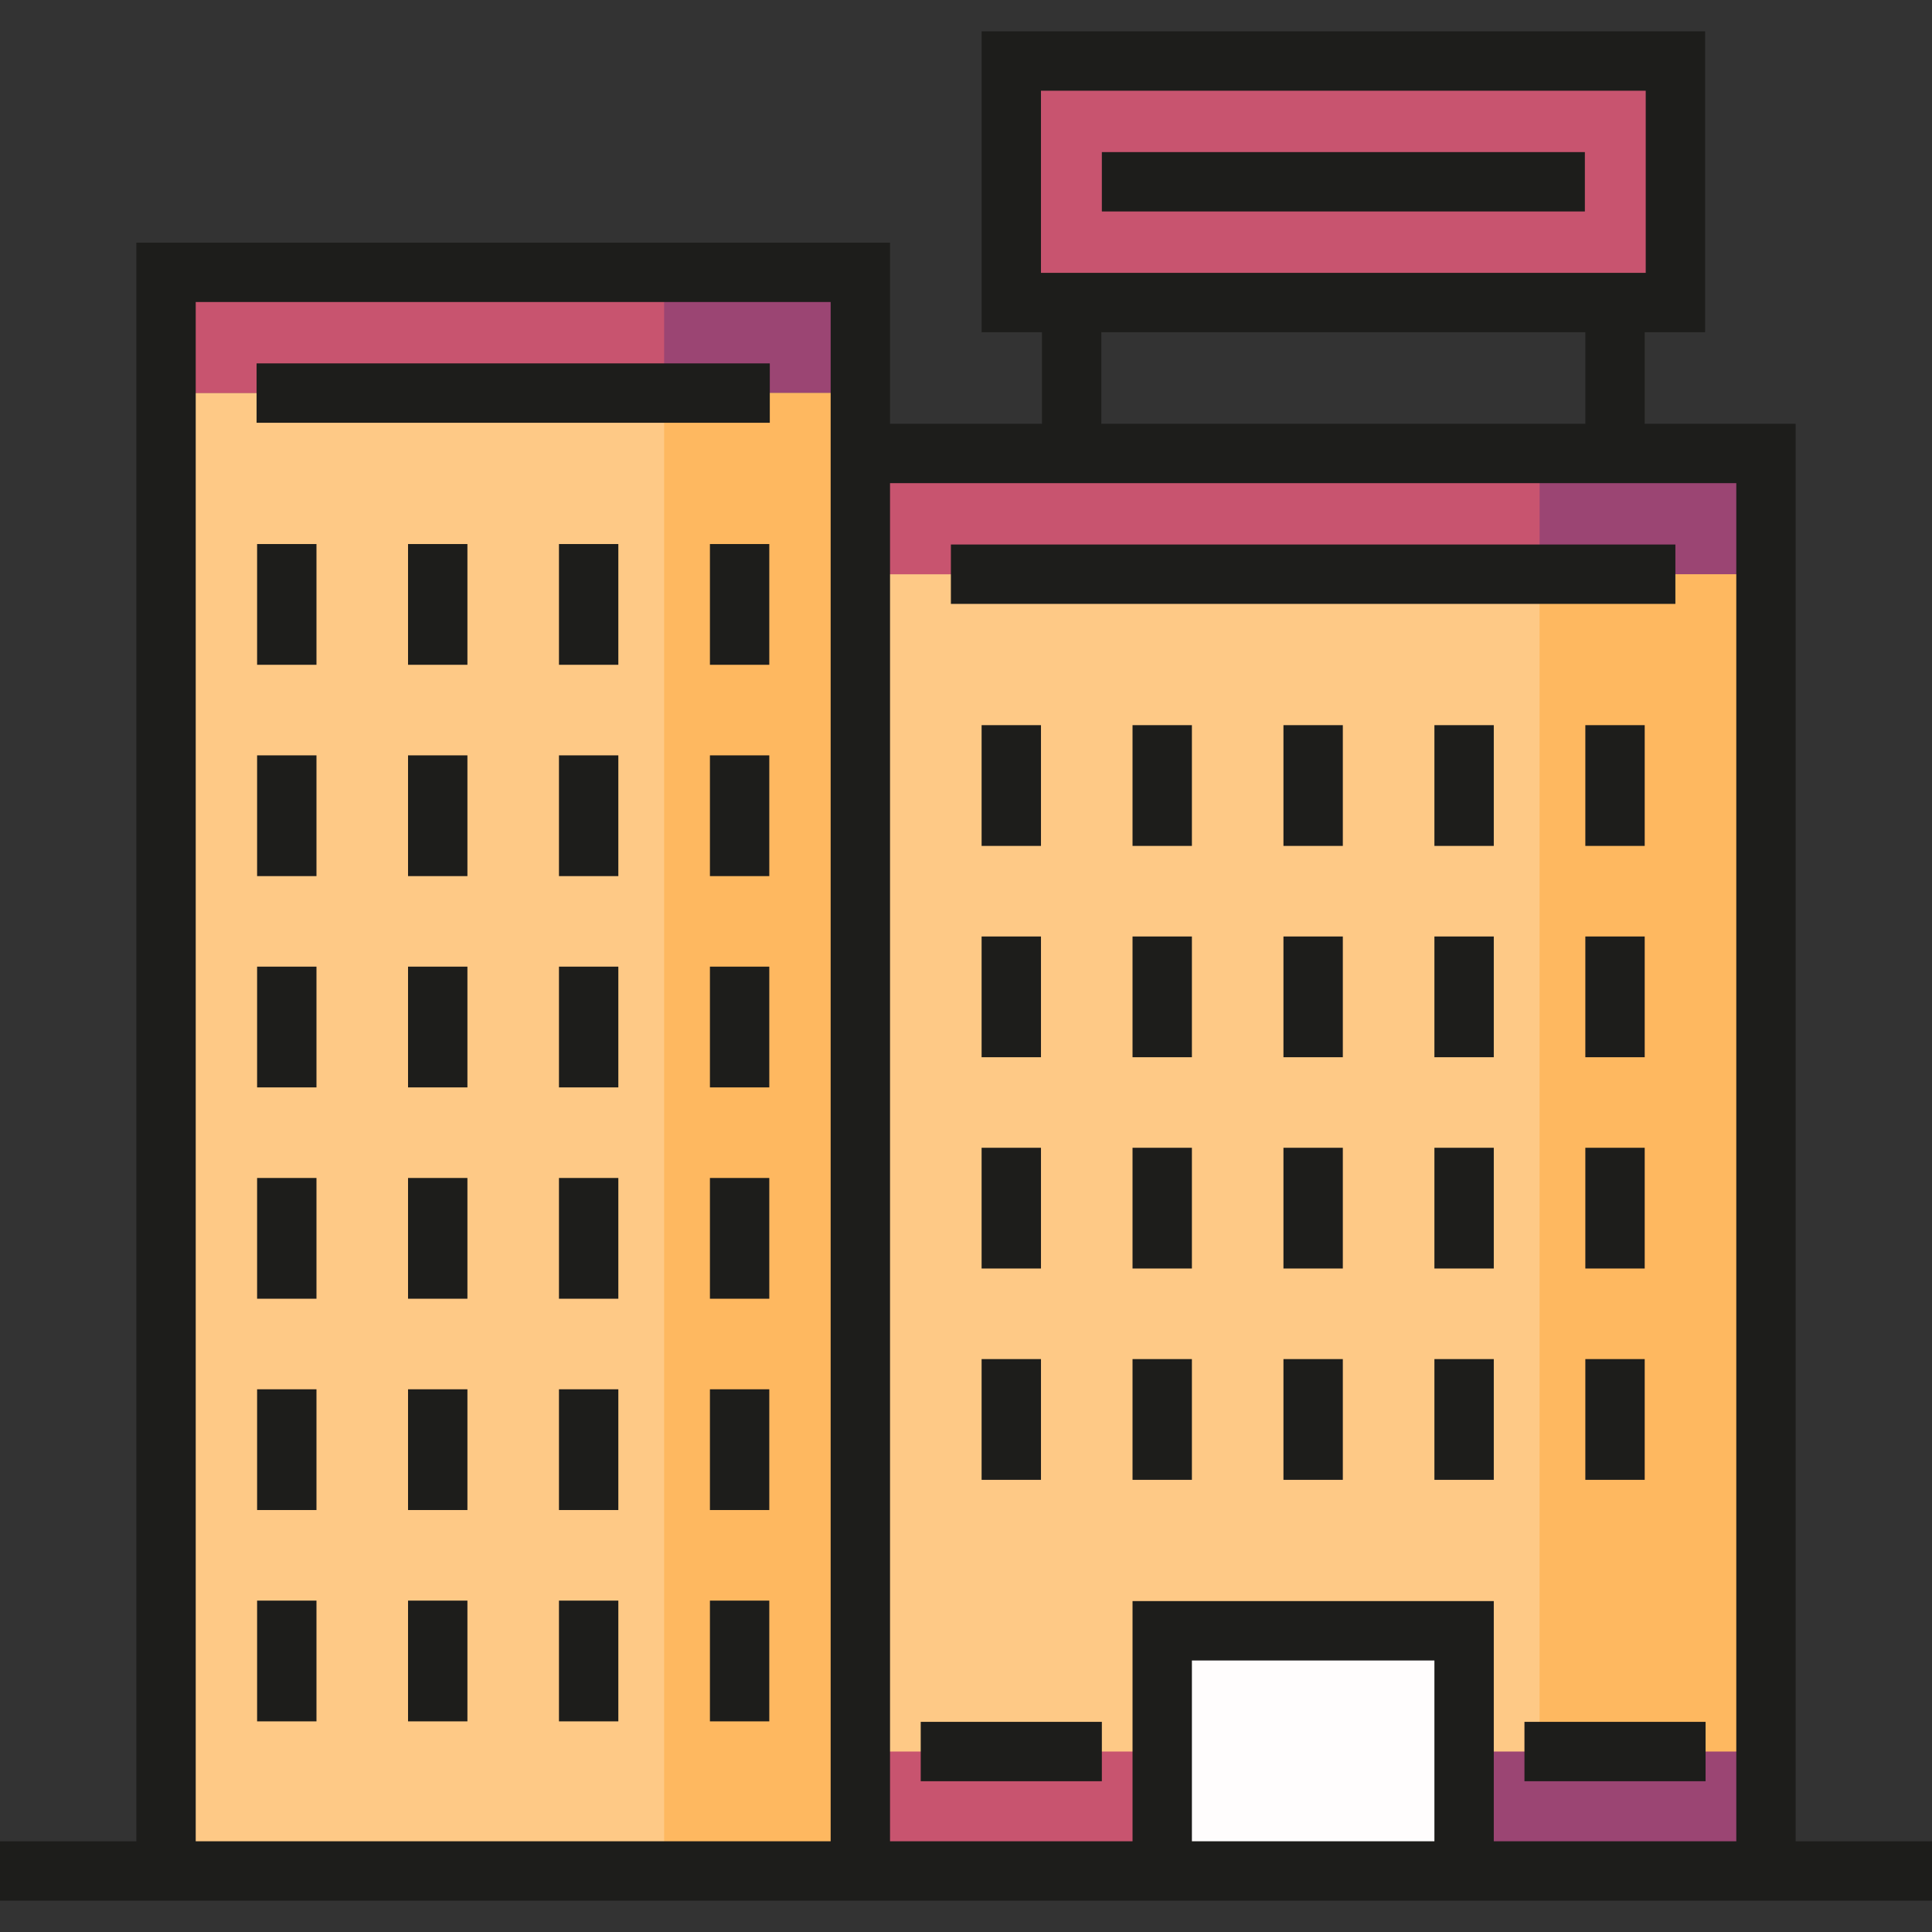 <?xml version="1.0" encoding="iso-8859-1"?>
<!-- Generator: Adobe Illustrator 19.0.0, SVG Export Plug-In . SVG Version: 6.00 Build 0)  -->
<svg version="1.1" id="Layer_1" xmlns="http://www.w3.org/2000/svg" xmlns:xlink="http://www.w3.org/1999/xlink" x="0px" y="0px"
	 viewBox="0 0 512 512" style="enable-background:new 0 0 512 512;" xml:space="preserve">
<rect x="0" y="0" width="512" height="512" fill="#333333" stroke="none"/>
<rect x="224" y="152.169" style="fill:#FEC986;" width="248" height="343.998"/>
<rect x="311.995" y="432.172" style="fill:#FFFDFD;" width="71.999" height="64.006"/>
<rect x="408.004" y="152.169" style="fill:#FEB860;" width="64.006" height="343.998"/>
<rect x="391.998" y="464.175" style="fill:#9B4573;" width="80.002" height="32"/>
<rect x="232.003" y="464.175" style="fill:#C8546F;" width="80.002" height="32"/>
<rect x="232.003" y="120.177" style="fill:#9B4573;" width="239.996" height="32"/>
<g>
	<rect x="232.003" y="120.177" style="fill:#C8546F;" width="176.001" height="32"/>
	<rect x="268.003" y="16.175" style="fill:#C8546F;" width="176.001" height="64.006"/>
</g>
<rect x="39.996" y="72.175" style="fill:#9B4573;" width="191.997" height="32"/>
<rect x="39.996" y="72.175" style="fill:#C8546F;" width="136.005" height="32"/>
<rect x="39.996" y="104.17" style="fill:#FEC986;" width="191.997" height="391.998"/>
<rect x="176.001" y="104.17" style="fill:#FEB860;" width="56.003" height="391.998"/>
<g>
	<rect x="68" y="96.303" style="fill:#1D1D1B;" width="136.005" height="15.734"/>
	<rect x="251.996" y="144.302" style="fill:#1D1D1B;" width="191.997" height="15.734"/>
	<rect x="68.134" y="144.176" style="fill:#1D1D1B;" width="15.734" height="32"/>
	<rect x="108.135" y="144.176" style="fill:#1D1D1B;" width="15.734" height="32"/>
	<rect x="148.131" y="144.176" style="fill:#1D1D1B;" width="15.734" height="32"/>
	<rect x="188.137" y="144.176" style="fill:#1D1D1B;" width="15.734" height="32"/>
	<rect x="68.134" y="200.179" style="fill:#1D1D1B;" width="15.734" height="32"/>
	<rect x="108.135" y="200.179" style="fill:#1D1D1B;" width="15.734" height="32"/>
	<rect x="148.131" y="200.179" style="fill:#1D1D1B;" width="15.734" height="32"/>
	<rect x="188.137" y="200.179" style="fill:#1D1D1B;" width="15.734" height="32"/>
	<rect x="68.134" y="256.171" style="fill:#1D1D1B;" width="15.734" height="32"/>
	<rect x="108.135" y="256.171" style="fill:#1D1D1B;" width="15.734" height="32"/>
	<rect x="148.131" y="256.171" style="fill:#1D1D1B;" width="15.734" height="32"/>
	<rect x="188.137" y="256.171" style="fill:#1D1D1B;" width="15.734" height="32"/>
	<rect x="68.134" y="312.174" style="fill:#1D1D1B;" width="15.734" height="32"/>
	<rect x="108.135" y="312.174" style="fill:#1D1D1B;" width="15.734" height="32"/>
	<rect x="148.131" y="312.174" style="fill:#1D1D1B;" width="15.734" height="32"/>
	<rect x="188.137" y="312.174" style="fill:#1D1D1B;" width="15.734" height="32"/>
	<rect x="68.134" y="368.176" style="fill:#1D1D1B;" width="15.734" height="32"/>
	<rect x="108.135" y="368.176" style="fill:#1D1D1B;" width="15.734" height="32"/>
	<rect x="148.131" y="368.176" style="fill:#1D1D1B;" width="15.734" height="32"/>
	<rect x="188.137" y="368.176" style="fill:#1D1D1B;" width="15.734" height="32"/>
	<rect x="68.134" y="424.179" style="fill:#1D1D1B;" width="15.734" height="32"/>
	<rect x="108.135" y="424.179" style="fill:#1D1D1B;" width="15.734" height="32"/>
	<rect x="148.131" y="424.179" style="fill:#1D1D1B;" width="15.734" height="32"/>
	<rect x="188.137" y="424.179" style="fill:#1D1D1B;" width="15.734" height="32"/>
	<rect x="260.136" y="192.175" style="fill:#1D1D1B;" width="15.734" height="32"/>
	<rect x="300.132" y="192.175" style="fill:#1D1D1B;" width="15.734" height="32"/>
	<rect x="340.128" y="192.175" style="fill:#1D1D1B;" width="15.734" height="32"/>
	<rect x="380.134" y="192.175" style="fill:#1D1D1B;" width="15.734" height="32"/>
	<rect x="420.13" y="192.175" style="fill:#1D1D1B;" width="15.734" height="32"/>
	<rect x="260.136" y="248.178" style="fill:#1D1D1B;" width="15.734" height="32"/>
	<rect x="300.132" y="248.178" style="fill:#1D1D1B;" width="15.734" height="32"/>
	<rect x="340.128" y="248.178" style="fill:#1D1D1B;" width="15.734" height="32"/>
	<rect x="380.134" y="248.178" style="fill:#1D1D1B;" width="15.734" height="32"/>
	<rect x="420.13" y="248.178" style="fill:#1D1D1B;" width="15.734" height="32"/>
	<rect x="260.136" y="304.17" style="fill:#1D1D1B;" width="15.734" height="32"/>
	<rect x="300.132" y="304.17" style="fill:#1D1D1B;" width="15.734" height="32"/>
	<rect x="340.128" y="304.17" style="fill:#1D1D1B;" width="15.734" height="32"/>
	<rect x="380.134" y="304.17" style="fill:#1D1D1B;" width="15.734" height="32"/>
	<rect x="420.13" y="304.17" style="fill:#1D1D1B;" width="15.734" height="32"/>
	<rect x="260.136" y="360.173" style="fill:#1D1D1B;" width="15.734" height="32"/>
	<rect x="300.132" y="360.173" style="fill:#1D1D1B;" width="15.734" height="32"/>
	<rect x="340.128" y="360.173" style="fill:#1D1D1B;" width="15.734" height="32"/>
	<rect x="380.134" y="360.173" style="fill:#1D1D1B;" width="15.734" height="32"/>
	<rect x="420.13" y="360.173" style="fill:#1D1D1B;" width="15.734" height="32"/>
	<path style="fill:#1D1D1B;" d="M475.867,487.958V112.307h-40V88.042h16V8.308H260.134v79.735h15.999v24.266h-40.267v-48H36.133
		v423.65H0v15.734h512v-15.734L475.867,487.958L475.867,487.958z M275.868,24.042h160.266v48.267H275.868V24.042z M291.867,88.042
		h128.266v24.266H291.867V88.042z M220.133,487.958H51.867V80.042h168.266V487.958z M380.133,487.958h-64.266v-47.916h64.266
		V487.958z M460.133,487.958h-64.266v-63.65h-95.734v63.65h-64.266V128.041h224.267V487.958z"/>
	<rect x="244.003" y="456.308" style="fill:#1D1D1B;" width="48" height="15.734"/>
	<rect x="403.997" y="456.308" style="fill:#1D1D1B;" width="47.999" height="15.734"/>
	<rect x="292.003" y="40.307" style="fill:#1D1D1B;" width="128.002" height="15.734"/>
</g>
<g>
</g>
<g>
</g>
<g>
</g>
<g>
</g>
<g>
</g>
<g>
</g>
<g>
</g>
<g>
</g>
<g>
</g>
<g>
</g>
<g>
</g>
<g>
</g>
<g>
</g>
<g>
</g>
<g>
</g>
</svg>
